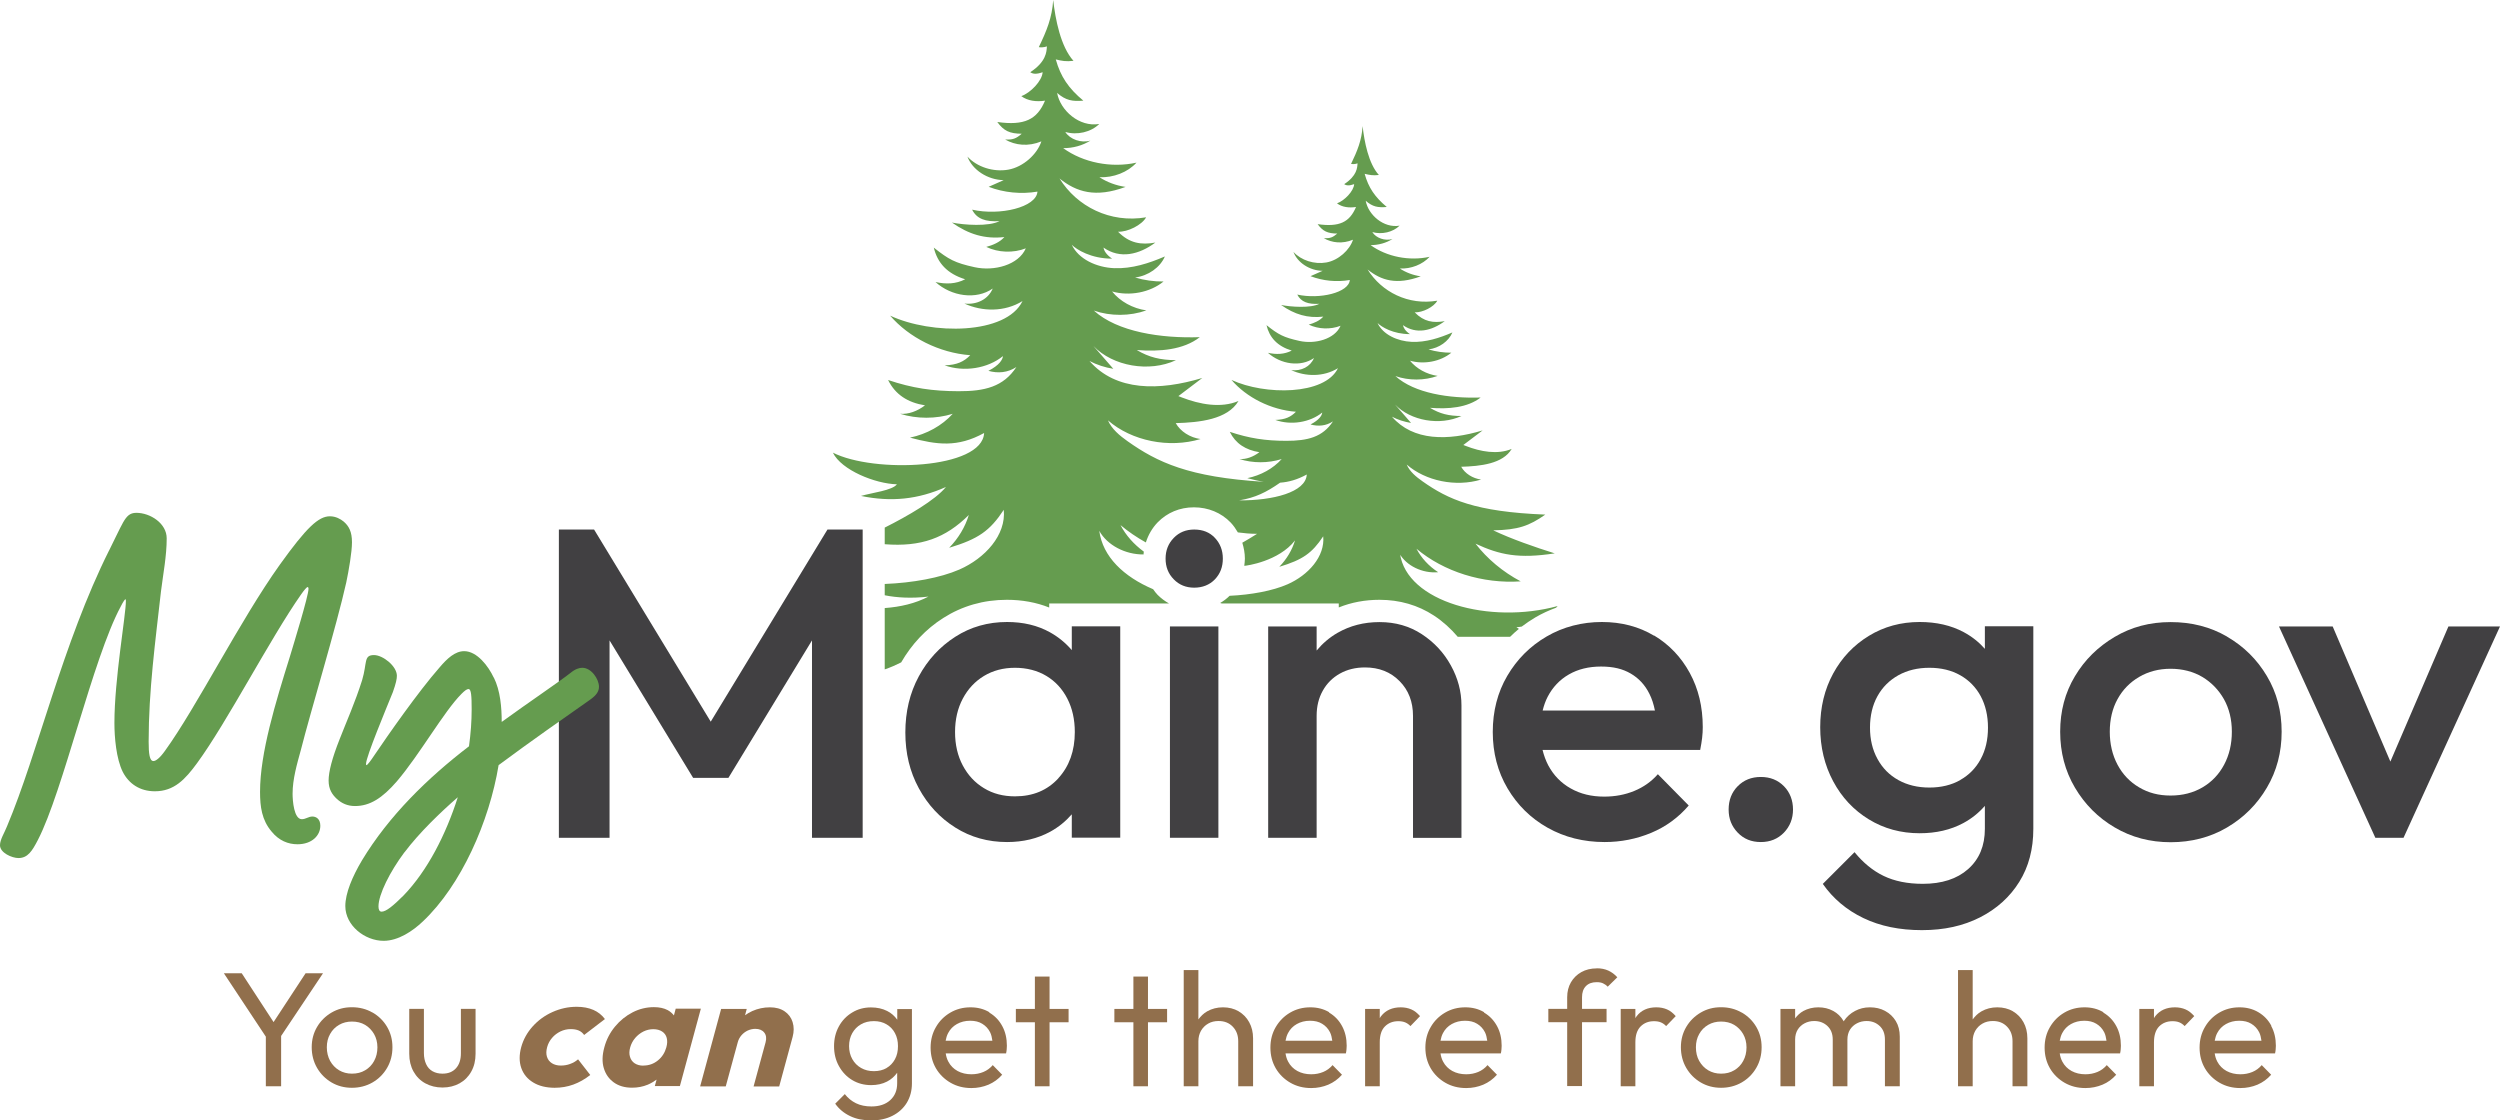 <?xml version="1.0" encoding="UTF-8"?>
<svg id="b" data-name="Layer 2" xmlns="http://www.w3.org/2000/svg" viewBox="0 0 281.19 126.02">
  <defs>
    <style>
      .d {
        fill: #414042;
      }

      .e {
        fill: #659c4f;
      }

      .f {
        fill: #916f4c;
      }
    </style>
  </defs>
  <g id="c" data-name="Layer 1">
    <g>
      <polygon class="f" points="36.33 109.47 34.37 109.47 30.77 114.96 27.19 109.47 25.18 109.47 29.9 116.6 29.9 122.18 31.62 122.18 31.62 116.52 36.33 109.47"/>
      <path class="f" d="M41.9,113.89c-.69-.4-1.46-.6-2.32-.6s-1.6.2-2.29.6c-.68.4-1.23.94-1.63,1.62-.4.68-.6,1.44-.6,2.28s.2,1.63.6,2.32.95,1.24,1.63,1.64,1.45.6,2.29.6,1.63-.2,2.32-.6c.69-.4,1.24-.95,1.64-1.64s.6-1.46.6-2.32-.2-1.6-.6-2.29c-.4-.68-.95-1.22-1.64-1.62h0ZM42.08,119.33c-.24.45-.58.8-1.01,1.05-.43.26-.92.38-1.48.38s-1.02-.13-1.45-.38c-.43-.26-.76-.61-1.01-1.05-.24-.45-.37-.96-.37-1.53s.12-1.06.37-1.5c.24-.44.58-.78,1.01-1.03s.91-.37,1.45-.37,1.05.12,1.47.37.76.6,1.01,1.03c.25.44.38.94.38,1.5s-.12,1.08-.37,1.53Z"/>
      <path class="f" d="M51.84,113.48v4.98c0,.72-.18,1.28-.55,1.69s-.87.61-1.52.61c-.43,0-.8-.09-1.12-.27-.32-.18-.56-.45-.72-.8s-.25-.76-.25-1.24v-4.98h-1.65v5.05c0,.76.16,1.42.48,2,.32.57.76,1.02,1.33,1.33s1.21.47,1.93.47,1.36-.16,1.92-.47,1-.75,1.32-1.33c.32-.57.48-1.24.48-2v-5.05h-1.65Z"/>
    </g>
    <g>
      <path class="f" d="M100.91,114.68c-.29-.4-.66-.74-1.13-.97-.53-.27-1.14-.4-1.82-.4-.78,0-1.49.19-2.12.58-.63.38-1.13.9-1.49,1.56s-.54,1.39-.54,2.22.18,1.58.55,2.24c.37.67.86,1.19,1.49,1.57s1.34.57,2.13.57c.67,0,1.27-.13,1.79-.4.47-.24.84-.58,1.14-.99v1.19c0,.79-.26,1.42-.79,1.9-.52.47-1.23.7-2.1.7-.67,0-1.25-.12-1.74-.36s-.91-.58-1.26-1.03l-1.08,1.08c.43.6.98,1.06,1.67,1.39.68.33,1.48.49,2.38.49s1.7-.17,2.39-.52,1.23-.84,1.61-1.46c.38-.63.58-1.36.58-2.19v-8.35h-1.65v1.19h-.01ZM99.72,120.13c-.4.23-.88.35-1.43.35s-1.02-.12-1.44-.36-.75-.57-.99-1-.36-.92-.36-1.46.12-1.03.36-1.46c.24-.42.56-.75.98-.99.41-.24.9-.36,1.45-.36s1.01.12,1.42.36.73.57.95.99c.23.42.34.91.34,1.47s-.11,1.05-.34,1.47-.54.75-.94.98h0Z"/>
      <path class="f" d="M111.28,113.85c-.62-.37-1.33-.55-2.12-.55-.84,0-1.6.2-2.28.6-.68.4-1.22.94-1.61,1.62-.4.68-.6,1.45-.6,2.31s.2,1.64.6,2.33c.4.68.95,1.22,1.64,1.62s1.47.6,2.35.6c.68,0,1.32-.13,1.92-.38.6-.26,1.11-.63,1.54-1.12l-1.06-1.08c-.29.34-.64.6-1.05.77s-.86.26-1.35.26c-.58,0-1.1-.12-1.56-.37-.45-.25-.8-.6-1.04-1.06-.15-.28-.24-.59-.29-.92h6.79c.04-.17.06-.33.07-.47,0-.14.02-.27.02-.39,0-.83-.17-1.57-.52-2.21-.35-.65-.83-1.15-1.46-1.52v-.04ZM107.63,115.18c.43-.24.92-.37,1.48-.37s1,.11,1.37.34c.38.23.67.54.88.95.14.27.21.61.26.96h-5.26c.06-.31.14-.6.28-.86.23-.44.56-.78.99-1.02Z"/>
      <polygon class="f" points="118.05 109.84 116.4 109.84 116.4 113.48 114.26 113.48 114.26 114.98 116.4 114.98 116.4 122.18 118.05 122.18 118.05 114.98 120.19 114.98 120.19 113.48 118.05 113.48 118.05 109.84"/>
      <polygon class="f" points="129.12 109.84 127.48 109.84 127.48 113.48 125.34 113.48 125.34 114.98 127.48 114.98 127.48 122.18 129.12 122.18 129.12 114.98 131.27 114.98 131.27 113.48 129.12 113.48 129.12 109.84"/>
      <path class="f" d="M139.31,113.74c-.51-.29-1.09-.44-1.75-.44s-1.25.15-1.78.45c-.41.23-.72.55-.99.91v-5.55h-1.65v13.07h1.65v-5.07c0-.44.1-.83.29-1.17.2-.34.46-.61.81-.81.34-.2.73-.29,1.17-.29.66,0,1.19.21,1.6.64s.61.97.61,1.63v5.07h1.67v-5.4c0-.68-.15-1.29-.44-1.81-.29-.53-.69-.93-1.2-1.23h.01Z"/>
      <path class="f" d="M149.5,113.85c-.62-.37-1.33-.55-2.12-.55-.84,0-1.6.2-2.28.6-.68.4-1.21.94-1.61,1.62s-.6,1.45-.6,2.31.2,1.64.6,2.33c.4.68.95,1.22,1.64,1.62s1.47.6,2.35.6c.68,0,1.32-.13,1.92-.38.6-.26,1.11-.63,1.54-1.12l-1.06-1.08c-.29.34-.64.6-1.05.77s-.86.26-1.35.26c-.59,0-1.1-.12-1.56-.37-.45-.25-.8-.6-1.04-1.06-.15-.28-.24-.59-.29-.92h6.79c.04-.17.06-.33.07-.47,0-.14.02-.27.02-.39,0-.83-.17-1.57-.52-2.21-.35-.65-.83-1.15-1.46-1.52v-.04ZM145.86,115.18c.43-.24.92-.37,1.48-.37s.99.11,1.37.34c.38.23.67.54.88.95.14.27.21.61.26.96h-5.26c.06-.31.14-.6.28-.86.23-.44.56-.78.99-1.02Z"/>
      <path class="f" d="M157.56,113.3c-.96,0-1.7.33-2.22.99-.06.07-.1.16-.15.23v-1.04h-1.65v8.7h1.65v-4.94c0-.81.19-1.4.58-1.79s.89-.59,1.5-.59c.29,0,.55.04.77.13.22.09.42.23.6.42l1.08-1.12c-.31-.35-.63-.61-.99-.76-.35-.15-.75-.23-1.19-.23h.02Z"/>
      <path class="f" d="M166.93,113.85c-.62-.37-1.33-.55-2.12-.55-.84,0-1.6.2-2.28.6-.68.4-1.22.94-1.61,1.62-.4.68-.6,1.45-.6,2.31s.2,1.64.6,2.33c.4.68.95,1.22,1.64,1.62s1.47.6,2.35.6c.68,0,1.32-.13,1.92-.38.6-.26,1.11-.63,1.54-1.12l-1.06-1.08c-.29.34-.64.6-1.05.77s-.86.26-1.35.26c-.58,0-1.1-.12-1.56-.37-.45-.25-.8-.6-1.04-1.06-.15-.28-.24-.59-.29-.92h6.79c.04-.17.06-.33.07-.47,0-.14.02-.27.02-.39,0-.83-.17-1.57-.52-2.21s-.83-1.15-1.46-1.52v-.04ZM163.29,115.18c.43-.24.92-.37,1.48-.37s1,.11,1.37.34c.38.23.67.54.88.95.14.27.21.61.26.96h-5.26c.06-.31.14-.6.28-.86.23-.44.56-.78.99-1.02Z"/>
      <path class="f" d="M179.6,108.92c-.66,0-1.24.14-1.74.42s-.89.67-1.17,1.15c-.28.49-.42,1.05-.42,1.68v1.3h-2.12v1.5h2.12v7.19h1.67v-7.19h2.76v-1.5h-2.76v-1.3c0-.54.14-.95.43-1.25s.69-.45,1.22-.45c.28,0,.52.04.71.13.19.09.37.21.53.38l1.08-1.06c-.3-.33-.64-.58-1.01-.75s-.8-.26-1.3-.26h0Z"/>
      <path class="f" d="M186.3,113.3c-.96,0-1.7.33-2.21.99-.06.07-.1.16-.15.23v-1.04h-1.65v8.7h1.65v-4.94c0-.81.2-1.4.59-1.79s.89-.59,1.5-.59c.29,0,.55.04.77.13.22.09.42.23.6.42l1.08-1.12c-.31-.35-.63-.61-.99-.76-.35-.15-.75-.23-1.19-.23h0Z"/>
      <path class="f" d="M195.9,113.89c-.69-.4-1.46-.6-2.32-.6s-1.61.2-2.29.6c-.68.4-1.23.94-1.63,1.62-.4.68-.6,1.44-.6,2.28s.2,1.63.6,2.32c.4.69.95,1.24,1.63,1.64.68.4,1.45.6,2.29.6s1.63-.2,2.32-.6c.69-.4,1.24-.95,1.64-1.64s.6-1.46.6-2.32-.2-1.6-.6-2.29c-.4-.68-.95-1.22-1.64-1.62h0ZM196.07,119.33c-.24.45-.58.8-1.01,1.05-.43.26-.92.38-1.48.38s-1.02-.13-1.45-.38c-.43-.26-.76-.61-1.01-1.05s-.37-.96-.37-1.53.12-1.06.37-1.5c.24-.44.58-.78,1.01-1.03s.91-.37,1.45-.37,1.05.12,1.47.37.76.6,1.01,1.03c.25.44.38.94.38,1.5s-.12,1.08-.37,1.53h0Z"/>
      <path class="f" d="M212.02,113.7c-.5-.27-1.07-.4-1.7-.4s-1.17.14-1.68.41-.93.65-1.25,1.13c0,0,0,.03-.02.04,0,0,0-.03-.02-.05-.29-.49-.68-.87-1.17-1.13-.5-.27-1.05-.4-1.66-.4s-1.18.14-1.68.41c-.38.21-.68.5-.93.83v-1.06h-1.65v8.7h1.65v-5.25c0-.44.1-.81.29-1.12.19-.31.45-.54.77-.71s.68-.26,1.08-.26c.6,0,1.1.19,1.49.56.4.37.6.88.6,1.53v5.25h1.65v-5.25c0-.44.1-.81.29-1.12.2-.31.45-.54.78-.71.32-.17.69-.26,1.09-.26.59,0,1.08.19,1.47.56.4.37.59.88.59,1.53v5.25h1.67v-5.58c0-.68-.15-1.27-.45-1.76-.3-.49-.7-.87-1.2-1.13h-.01Z"/>
      <path class="f" d="M226.4,113.74c-.51-.29-1.09-.44-1.75-.44s-1.25.15-1.78.45c-.41.23-.72.55-.99.91v-5.55h-1.65v13.07h1.65v-5.07c0-.44.1-.83.29-1.17.2-.34.46-.61.81-.81.34-.2.73-.29,1.17-.29.66,0,1.19.21,1.6.64s.61.97.61,1.63v5.07h1.67v-5.4c0-.68-.15-1.29-.44-1.81-.29-.53-.69-.93-1.2-1.23h0Z"/>
      <path class="f" d="M236.58,113.85c-.62-.37-1.33-.55-2.12-.55-.84,0-1.6.2-2.28.6-.68.4-1.21.94-1.61,1.62s-.6,1.45-.6,2.31.2,1.64.6,2.33c.4.68.95,1.22,1.64,1.62s1.47.6,2.35.6c.68,0,1.32-.13,1.92-.38s1.11-.63,1.54-1.12l-1.06-1.08c-.29.34-.64.6-1.05.77-.41.17-.86.26-1.35.26-.59,0-1.1-.12-1.56-.37-.45-.25-.8-.6-1.04-1.06-.15-.28-.24-.59-.29-.92h6.79c.04-.17.06-.33.07-.47s.02-.27.02-.39c0-.83-.17-1.57-.52-2.21-.35-.65-.83-1.15-1.46-1.52v-.04ZM232.94,115.18c.43-.24.92-.37,1.48-.37s.99.11,1.37.34.67.54.88.95c.14.27.21.61.26.96h-5.26c.06-.31.14-.6.28-.86.23-.44.56-.78.99-1.02Z"/>
      <path class="f" d="M244.64,113.3c-.96,0-1.7.33-2.22.99-.06.07-.1.16-.15.23v-1.04h-1.65v8.7h1.65v-4.94c0-.81.2-1.4.58-1.79.39-.39.89-.59,1.5-.59.29,0,.55.04.77.13.22.09.42.23.6.42l1.08-1.12c-.31-.35-.63-.61-.99-.76-.35-.15-.75-.23-1.19-.23h.02Z"/>
      <path class="f" d="M255.47,115.37c-.35-.65-.83-1.15-1.46-1.52-.62-.37-1.33-.55-2.12-.55-.84,0-1.6.2-2.28.6-.68.4-1.22.94-1.61,1.62-.4.68-.6,1.45-.6,2.31s.2,1.64.6,2.33c.4.68.95,1.22,1.64,1.62s1.47.6,2.35.6c.68,0,1.32-.13,1.92-.38.6-.26,1.11-.63,1.54-1.12l-1.06-1.08c-.29.34-.64.6-1.05.77-.41.17-.86.26-1.35.26-.58,0-1.1-.12-1.56-.37-.45-.25-.8-.6-1.04-1.06-.15-.28-.24-.59-.29-.92h6.79c.04-.17.06-.33.07-.47s.02-.27.02-.39c0-.83-.17-1.57-.52-2.21v-.04ZM250.37,115.18c.43-.24.92-.37,1.48-.37s1,.11,1.37.34c.38.23.67.54.88.95.14.27.21.61.26.96h-5.26c.06-.31.14-.6.28-.86.23-.44.56-.78.99-1.02Z"/>
    </g>
    <g>
      <polygon class="d" points="79.94 81.17 66.82 59.56 62.86 59.56 62.86 94.23 68.56 94.23 68.56 72.03 77.96 87.49 81.93 87.49 91.33 72.03 91.33 94.23 97.03 94.23 97.03 59.56 93.07 59.56 79.94 81.17"/>
      <path class="d" d="M120.55,73.12c-.69-.8-1.5-1.47-2.45-2-1.4-.78-3.01-1.16-4.83-1.16-2.15,0-4.09.55-5.82,1.66-1.73,1.11-3.1,2.59-4.11,4.46-1.01,1.87-1.51,3.97-1.51,6.31s.5,4.4,1.51,6.26c1.01,1.87,2.38,3.34,4.11,4.43s3.67,1.63,5.82,1.63c1.81,0,3.43-.39,4.85-1.16.95-.52,1.75-1.18,2.43-1.96v2.63h5.45v-23.77h-5.45v2.66h0ZM119.04,87.54c-1.24,1.35-2.86,2.03-4.88,2.03-1.32,0-2.48-.3-3.49-.92-1.01-.61-1.8-1.46-2.38-2.55s-.87-2.34-.87-3.76.29-2.67.87-3.76,1.37-1.94,2.38-2.55c1.01-.61,2.17-.92,3.49-.92s2.53.31,3.54.92,1.79,1.46,2.35,2.55c.56,1.09.84,2.34.84,3.76,0,2.11-.62,3.85-1.86,5.2h.01Z"/>
      <rect class="d" x="131.59" y="70.46" width="5.45" height="23.77"/>
      <path class="d" d="M134.32,59.56c-.92,0-1.69.31-2.3.94s-.92,1.4-.92,2.33.3,1.7.92,2.33c.61.63,1.38.94,2.3.94s1.73-.31,2.33-.94.89-1.4.89-2.33-.3-1.7-.89-2.33-1.37-.94-2.33-.94Z"/>
      <path class="d" d="M159.92,71.33c-1.39-.91-2.97-1.36-4.75-1.36s-3.33.41-4.73,1.21c-.92.53-1.69,1.2-2.35,1.99v-2.71h-5.45v23.77h5.45v-13.72c0-1.06.23-2,.69-2.82.46-.83,1.11-1.47,1.93-1.93.82-.46,1.77-.69,2.82-.69,1.58,0,2.88.51,3.89,1.54,1.01,1.02,1.51,2.33,1.51,3.91v13.72h5.45v-14.91c0-1.55-.4-3.05-1.19-4.48-.79-1.44-1.88-2.61-3.27-3.52h0Z"/>
      <path class="d" d="M186.04,71.5c-1.7-1.02-3.66-1.54-5.87-1.54s-4.35.54-6.21,1.63c-1.87,1.09-3.34,2.57-4.43,4.43s-1.63,3.97-1.63,6.31.55,4.46,1.66,6.34c1.11,1.88,2.61,3.36,4.51,4.43,1.9,1.07,4.04,1.61,6.41,1.61,1.85,0,3.6-.35,5.25-1.04,1.65-.69,3.05-1.72,4.21-3.07l-3.47-3.52c-.73.83-1.61,1.45-2.65,1.88-1.04.43-2.17.64-3.39.64-1.42,0-2.67-.3-3.76-.92-1.09-.61-1.93-1.48-2.53-2.6-.28-.54-.49-1.12-.64-1.73h17.73c.1-.5.17-.95.22-1.36s.07-.82.07-1.21c0-2.28-.49-4.31-1.46-6.09s-2.31-3.19-4.01-4.21v.02ZM174.08,78.36c.56-1.07,1.35-1.91,2.38-2.5,1.02-.59,2.23-.89,3.62-.89s2.43.26,3.34.79,1.61,1.29,2.1,2.28c.28.55.48,1.18.62,1.88h-12.63c.14-.56.32-1.08.57-1.56Z"/>
      <path class="d" d="M198.05,87.39c-1.06,0-1.92.35-2.6,1.04-.68.69-1.02,1.57-1.02,2.62s.34,1.89,1.02,2.6c.68.71,1.54,1.06,2.6,1.06s1.92-.36,2.6-1.06c.68-.71,1.02-1.58,1.02-2.6s-.34-1.93-1.02-2.62c-.68-.69-1.54-1.04-2.6-1.04Z"/>
      <path class="d" d="M223.25,72.98c-.66-.75-1.45-1.38-2.38-1.88-1.42-.76-3.07-1.14-4.95-1.14-2.11,0-4.02.52-5.72,1.56s-3.04,2.45-4.01,4.23-1.46,3.8-1.46,6.04.49,4.28,1.46,6.09c.97,1.82,2.31,3.24,4.01,4.28s3.61,1.56,5.72,1.56c1.85,0,3.48-.38,4.9-1.14.95-.51,1.75-1.16,2.43-1.94v2.58c0,1.91-.63,3.42-1.88,4.53s-2.96,1.66-5.1,1.66c-1.72,0-3.19-.3-4.41-.89s-2.31-1.49-3.27-2.67l-3.57,3.57c1.16,1.65,2.67,2.93,4.56,3.84s4.08,1.36,6.59,1.36,4.65-.48,6.54-1.44c1.88-.96,3.35-2.29,4.41-3.99,1.06-1.7,1.58-3.69,1.58-5.97v-22.78h-5.45v2.53h0ZM220.48,87.74c-.99.56-2.15.84-3.47.84s-2.48-.28-3.49-.84c-1.01-.56-1.79-1.35-2.35-2.38-.56-1.02-.84-2.19-.84-3.52s.28-2.53.84-3.54,1.35-1.79,2.35-2.35c1.01-.56,2.17-.84,3.49-.84s2.48.28,3.47.84,1.76,1.35,2.3,2.35c.54,1.01.82,2.19.82,3.54s-.27,2.53-.82,3.54c-.54,1.01-1.31,1.79-2.3,2.35h0Z"/>
      <path class="d" d="M250.49,71.6c-1.88-1.09-3.99-1.63-6.34-1.63s-4.41.55-6.29,1.66-3.38,2.58-4.48,4.43c-1.11,1.85-1.66,3.93-1.66,6.24s.55,4.41,1.66,6.29c1.11,1.88,2.6,3.38,4.48,4.48,1.88,1.11,3.98,1.66,6.29,1.66s4.46-.55,6.34-1.66,3.38-2.6,4.48-4.48c1.11-1.88,1.66-3.98,1.66-6.29s-.55-4.4-1.66-6.26c-1.11-1.87-2.6-3.34-4.48-4.43h0ZM250.16,86.01c-.58,1.09-1.39,1.94-2.43,2.55-1.04.61-2.24.92-3.59.92s-2.5-.3-3.54-.92c-1.04-.61-1.85-1.46-2.43-2.55s-.87-2.33-.87-3.71.29-2.61.87-3.66c.58-1.06,1.39-1.89,2.43-2.5,1.04-.61,2.22-.92,3.54-.92s2.54.31,3.57.92c1.02.61,1.83,1.45,2.43,2.5.59,1.06.89,2.28.89,3.66s-.29,2.62-.87,3.71h0Z"/>
      <polygon class="d" points="275.39 70.46 268.86 85.66 262.37 70.46 256.33 70.46 267.17 94.23 270.34 94.23 281.19 70.46 275.39 70.46"/>
    </g>
    <path class="e" d="M12.26,61.94c.5-.99,1.19-2.48,1.58-3.17.4-.69.74-1.09,1.49-1.09,1.58,0,3.42,1.19,3.42,2.87,0,1.98-.4,4.01-.64,5.94-.64,5.69-1.39,11.19-1.39,16.93,0,1.34.1,2.18.54,2.18.25,0,.69-.3,1.29-1.14,3.61-5,8.47-14.71,12.92-20.94,3.02-4.21,4.36-5.45,5.64-5.45.64,0,1.19.3,1.54.59.59.5.94,1.14.94,2.33,0,1.09-.35,3.12-.64,4.51-1.09,4.9-4.01,14.51-5.1,18.82-.45,1.63-.94,3.32-.94,4.95,0,.79.15,2.87,1.04,2.87.45,0,.74-.3,1.19-.3.4,0,.89.25.89,1.04,0,1.09-.94,2.08-2.57,2.08-1.04,0-2.08-.4-2.92-1.44-1.09-1.29-1.29-2.77-1.29-4.46,0-4.36,1.73-10,3.37-15.25.4-1.34,2.08-6.78,2.08-7.58,0-.15-.05-.2-.1-.2-.1,0-.4.35-.74.84-3.47,4.95-8.32,14.36-11.69,18.96-1.34,1.83-2.58,3.17-4.75,3.17-1.68,0-2.92-.84-3.61-2.18-.74-1.49-.94-3.91-.94-5.5,0-4.95,1.29-12.13,1.29-13.72,0-.05,0-.2-.05-.2s-.25.25-.54.84c-3.12,5.79-6.49,20.8-9.31,26.24-.64,1.24-1.14,2.03-2.18,2.03-.74,0-2.08-.59-2.08-1.44,0-.64.5-1.39.79-2.13,3.47-8.22,6.24-20.55,11.49-31.05l-.02.05Z"/>
    <path class="e" d="M55.54,76.2c.74,1.49.89,3.37.89,5,3.07-2.23,6.39-4.46,7.72-5.5.54-.45.99-.59,1.34-.59,1.04,0,1.88,1.29,1.88,2.13,0,.5-.25.94-1.04,1.49-2.82,1.98-6.64,4.65-10.25,7.33-1.04,6.34-4.21,13.52-8.52,17.58-1.14,1.09-2.77,2.18-4.41,2.18-2.13,0-4.31-1.73-4.31-3.91,0-1.44.79-3.32,1.88-5.15,3.02-5,7.38-9.26,12.03-12.82.2-1.44.3-2.82.3-4.16,0-1.49-.05-2.28-.35-2.28-.2,0-.45.2-.79.54-1.98,1.98-4.7,6.83-7.28,9.85-1.63,1.88-3.02,2.77-4.7,2.77-.84,0-1.49-.3-2.03-.79-.54-.5-.94-1.09-.94-2.08s.4-2.53,1.24-4.65c.79-2.03,1.73-4.11,2.53-6.64.59-1.98.15-2.82,1.34-2.82.99,0,2.57,1.24,2.57,2.33,0,.35-.1.84-.45,1.83-.74,1.83-3.02,7.28-3.02,8.07,0,.05,0,.15.05.15.1,0,.45-.45.94-1.19,1.44-2.13,4.85-7.03,7.28-9.8.84-.99,1.73-1.83,2.77-1.83,1.44,0,2.72,1.68,3.32,2.97h.01ZM45.49,95.86c-1.63,2.18-2.92,4.75-2.92,6.09,0,.35.1.59.35.59.5,0,1.29-.64,2.48-1.83,2.67-2.77,4.75-6.83,6.09-11.04-1.93,1.68-4.31,3.96-5.99,6.19h-.01Z"/>
    <path class="e" d="M157.39,62.23c.77,1.4,2.6,2.29,4.37,2.13-1.05-.68-1.9-1.6-2.44-2.64,3.08,2.59,7.46,3.96,11.72,3.67-2.01-1.07-3.76-2.53-5.08-4.24,2.75,1.28,4.88,1.71,8.91,1.09-2.17-.68-4.89-1.62-6.92-2.59,2.81-.05,4.05-.5,5.86-1.77-7.91-.31-10.93-1.71-13.81-3.74-.74-.52-1.45-1.11-1.78-1.89,2.14,1.86,5.52,2.55,8.37,1.69-.95-.13-1.82-.68-2.24-1.44,2.15-.06,4.7-.33,5.68-2.01-1.59.67-3.51.31-5.13-.32-.1-.04-.2-.08-.31-.12.72-.55,1.44-1.09,2.17-1.64-3.89,1.18-7.82,1.21-10.2-1.54.66.34,1.4.58,2.15.7-.6-.69-1.2-1.38-1.8-2.07,1.76,1.84,5.04,2.41,7.47,1.29-1.43,0-2.43-.25-3.54-.92,2.05.16,4.2,0,5.7-1.16-3.51.12-7.45-.47-9.59-2.41,1.51.52,3.25.52,4.75-.02-1.24-.18-2.38-.81-3.11-1.71,1.58.45,3.43.1,4.65-.9-.87,0-1.75-.12-2.57-.37,1.2-.15,2.27-.91,2.69-1.91-1.43.62-2.99,1.13-4.58,1.06-1.6-.07-3.24-.82-3.84-2.12.44.44,1.74,1.25,3.64,1.25-.57-.39-.73-.76-.78-1.01,1.5,1.06,3.23.64,4.7-.45-1.29.23-2.35.07-3.38-.99.88.04,2.17-.61,2.54-1.31-3.26.55-6.26-.98-7.84-3.51,1.54,1.24,3.26,1.77,5.98.77-.85-.12-1.67-.43-2.36-.88,1.27.06,2.56-.45,3.36-1.32-2.28.51-4.83,0-6.64-1.31.88,0,1.75-.24,2.46-.69-.84.25-1.85-.1-2.27-.78,1.07.31,2.33.01,3.07-.72-1.79.31-3.53-1.22-3.81-2.8.79.69,1.37.78,2.37.7-1.33-1.11-2.06-2.17-2.49-3.73.56.13.92.21,1.6.13-1.17-1.28-1.64-3.78-1.83-5.5-.1,1.61-.59,2.78-1.3,4.26.41.07.73-.07.73-.07-.03.48-.05,1.39-1.5,2.34.24.17.56.2,1.12,0-.04.78-1.1,1.87-1.93,2.16.57.43,1.34.53,2.14.41-.72,1.71-1.87,2.28-4.32,1.93.59.8,1.12,1.05,2.21,1.06-.52.45-.83.55-1.51.52.92.53,2.09.66,3.28.17-.37,1.16-1.64,2.32-3,2.56-1.35.24-2.84-.24-3.7-1.19.45,1.21,1.83,2.11,3.28,2.13-.45.2-.91.4-1.36.6,1.38.53,2.94.69,4.42.43-.1,1.42-3.39,2.2-5.91,1.64.42.83,1.22,1.11,2.48,1.04-.97.51-3.2.35-4.3.13,1.52,1.07,2.99,1.51,4.75,1.31-.42.47-1.05.73-1.64.9,1.08.52,2.45.57,3.58.13-.65,1.5-2.86,2.1-4.64,1.7-1.78-.4-2.32-.69-3.69-1.77.33,1.39,1.22,2.37,2.84,2.86-.84.43-1.73.46-2.68.25,1.44,1.3,3.68,1.63,5.18.59-.4.96-1.41,1.49-2.56,1.36,1.61.74,3.63.78,5.26-.22-1.48,3.06-8.24,3.06-11.98,1.32,1.69,1.97,4.44,3.37,7.25,3.58-.55.57-1.19.89-2.32.92,1.75.63,3.89.29,5.28-.83-.03.31-.31.82-1.32,1.34.87.24,1.75.17,2.53-.35-1.17,1.79-2.88,2.19-5.24,2.19s-4.17-.28-6.37-1.01c.65,1.32,1.78,2.04,3.33,2.29-.69.53-1.5.82-2.25.77,1.52.48,3.23.48,4.76,0-.96,1.07-2.35,1.84-3.87,2.15.66.17,1.27.32,1.86.41-8.47-.52-11.98-2.2-15.32-4.56-.91-.64-1.8-1.39-2.21-2.35,2.66,2.32,6.86,3.17,10.41,2.1-1.18-.16-2.26-.85-2.79-1.79,2.67-.07,5.84-.41,7.06-2.49-1.98.84-4.37.38-6.38-.4-.13-.05-.25-.1-.38-.15.9-.68,1.8-1.36,2.69-2.04-4.84,1.46-9.72,1.51-12.69-1.91.82.43,1.74.73,2.68.88-.75-.86-1.49-1.71-2.24-2.57,2.19,2.29,6.27,3,9.29,1.6-1.78-.02-3.02-.32-4.41-1.14,2.56.19,5.22,0,7.09-1.45-4.36.15-9.26-.58-11.92-2.99,1.88.65,4.04.64,5.91-.02-1.54-.22-2.96-1.01-3.86-2.13,1.97.56,4.27.12,5.79-1.12-1.09.01-2.17-.14-3.2-.45,1.49-.19,2.83-1.14,3.35-2.37-1.78.77-3.71,1.4-5.7,1.32s-4.02-1.02-4.77-2.63c.54.54,2.16,1.56,4.53,1.56-.71-.49-.91-.94-.97-1.25,1.87,1.32,4.01.8,5.84-.56-1.6.29-2.92.08-4.2-1.22,1.09.05,2.69-.76,3.16-1.62-4.05.69-7.79-1.22-9.74-4.37,1.91,1.54,4.06,2.2,7.43.95-1.06-.15-2.08-.53-2.94-1.09,1.58.07,3.19-.56,4.17-1.64-2.84.63-6,0-8.25-1.63,1.09.01,2.18-.29,3.07-.85-1.04.31-2.3-.13-2.83-.97,1.33.39,2.9.02,3.82-.9-2.23.39-4.39-1.52-4.74-3.49.98.85,1.71.97,2.95.87-1.66-1.38-2.56-2.7-3.1-4.64.69.17,1.14.26,1.99.16-1.45-1.6-2.04-4.7-2.28-6.84-.13,2-.73,3.45-1.62,5.3.51.09.91-.09.91-.09-.03.6-.07,1.73-1.87,2.91.3.21.69.25,1.39,0-.05.97-1.37,2.33-2.4,2.69.71.53,1.67.66,2.67.51-.89,2.13-2.32,2.83-5.37,2.4.73,1,1.39,1.31,2.75,1.32-.65.57-1.03.69-1.87.65,1.15.66,2.6.82,4.08.21-.47,1.45-2.04,2.88-3.72,3.18-1.68.3-3.53-.3-4.6-1.47.56,1.5,2.27,2.62,4.08,2.65-.56.25-1.13.5-1.69.75,1.71.66,3.66.85,5.49.54-.12,1.76-4.22,2.74-7.35,2.03.52,1.04,1.52,1.39,3.08,1.29-1.21.63-3.99.44-5.35.16,1.89,1.33,3.71,1.88,5.9,1.63-.52.59-1.3.91-2.04,1.11,1.35.65,3.05.71,4.45.16-.81,1.87-3.56,2.61-5.77,2.12-2.22-.49-2.89-.86-4.58-2.2.41,1.72,1.51,2.94,3.53,3.56-1.05.54-2.15.57-3.34.31,1.79,1.62,4.58,2.03,6.44.73-.5,1.19-1.75,1.85-3.19,1.69,2,.92,4.52.97,6.54-.28-1.84,3.81-10.24,3.81-14.89,1.64,2.1,2.45,5.52,4.19,9.01,4.45-.69.71-1.48,1.1-2.88,1.14,2.17.78,4.84.36,6.56-1.04-.04.39-.39,1.02-1.64,1.66,1.08.3,2.17.21,3.15-.43-1.46,2.23-3.58,2.73-6.51,2.72s-5.18-.34-7.92-1.26c.81,1.64,2.21,2.54,4.15,2.85-.86.66-1.86,1.02-2.8.95,1.89.59,4.02.59,5.92,0-1.2,1.33-2.93,2.29-4.81,2.68,3.04.81,5.34,1.13,8.34-.52-.19,4.08-12.41,4.55-17.01,2.21.95,1.96,4.76,3.5,7.2,3.56-.5.69-2.82.95-4.04,1.31,3.4.7,6.4.4,9.56-1.01-1.21,1.48-4.25,3.24-6.89,4.57v1.87c4.08.32,6.84-.69,9.46-3.29-.41,1.35-1.17,2.62-2.21,3.69,3.28-.99,4.58-1.9,6.14-4.27.28,2.83-2.1,5.45-5,6.72-2.13.93-5.28,1.5-8.39,1.62v1.27c1.38.28,3.03.37,4.92.15-1.49.78-3.16,1.16-4.92,1.29v6.9c.64-.22,1.26-.49,1.85-.79,1.19-2.05,2.76-3.74,4.73-4.99,2.13-1.36,4.54-2.05,7.16-2.05,1.71,0,3.31.29,4.76.87v-.46h13.47c-.46-.26-.89-.58-1.28-.97-.19-.2-.35-.41-.5-.63-3.31-1.41-5.67-3.65-6.06-6.57.89,1.62,2.93,2.68,4.98,2.66,0-.11.02-.21.03-.32-1.11-.81-2.02-1.83-2.62-2.98.87.73,1.83,1.38,2.85,1.95.27-.84.7-1.6,1.32-2.25,1.08-1.11,2.5-1.7,4.09-1.7s3.07.6,4.14,1.72c.32.34.57.71.8,1.1.68.09,1.39.16,2.16.16-.52.34-1.09.67-1.66,1,.17.57.29,1.16.29,1.79,0,.28-.04.54-.07.81.22,0,3.88-.5,5.71-2.86-.33,1.09-.94,2.11-1.77,2.97,2.63-.79,3.68-1.53,4.94-3.43.22,2.27-1.69,4.38-4.02,5.4-1.66.73-4.09,1.18-6.51,1.29-.32.32-.68.59-1.06.81.06.02.12.03.18.05h13.16v.45c1.41-.57,2.95-.86,4.58-.86,2.27,0,4.33.6,6.12,1.77,1.02.67,1.91,1.48,2.68,2.39h5.89c.32-.31.64-.61.99-.89-.09-.07-.2-.12-.28-.19.21,0,.41-.04.6-.07.49-.37.99-.71,1.53-1.03.75-.44,1.52-.79,2.33-1.09.06-.06.12-.13.18-.19-7.61,2.09-17-.44-17.74-5.93h-.07ZM139.42,56.27c1.76-.29,3-.89,4.56-1.98.96-.07,1.92-.33,3-.92-.1,2.01-3.83,2.93-7.56,2.91h0Z"/>
    <g>
      <path class="f" d="M64.12,119.67c-.32.12-.67.18-1.05.18s-.72-.09-.99-.26c-.28-.17-.46-.42-.56-.73s-.09-.67.02-1.08c.11-.4.29-.74.56-1.05.26-.31.58-.54.94-.72.36-.17.75-.26,1.14-.26.36,0,.67.05.92.16s.45.28.6.5l2.34-1.79c-.34-.45-.77-.8-1.3-1.03-.53-.23-1.15-.35-1.88-.35-.95,0-1.85.2-2.72.59s-1.61.93-2.23,1.62-1.05,1.47-1.29,2.34c-.23.86-.23,1.64.01,2.33.24.69.69,1.24,1.34,1.63.65.4,1.45.59,2.4.6.75,0,1.45-.12,2.11-.36s1.3-.6,1.91-1.08l-1.37-1.76c-.27.23-.57.4-.9.52h0Z"/>
      <path class="f" d="M76,113.46l-.2.75c-.19-.23-.4-.43-.69-.59-.43-.23-.95-.34-1.56-.34-.83,0-1.63.19-2.39.58s-1.42.92-1.99,1.61-.97,1.47-1.2,2.34c-.24.87-.26,1.65-.06,2.32.2.68.57,1.21,1.12,1.61s1.24.6,2.06.6c.62,0,1.21-.11,1.77-.34.36-.15.68-.35.99-.57l-.2.73h2.82l2.36-8.71h-2.83ZM72.36,119.86c-.39,0-.71-.09-.97-.26s-.44-.42-.53-.73c-.1-.31-.09-.66.02-1.06.11-.39.29-.74.56-1.06.27-.31.57-.55.93-.73.35-.17.72-.26,1.11-.26s.73.09.99.26c.26.17.44.41.52.72.08.3.07.65-.04,1.05-.17.61-.48,1.11-.96,1.49-.47.38-1.01.57-1.62.57h0Z"/>
      <path class="f" d="M89.15,114.96c-.16-.51-.46-.91-.9-1.21s-.99-.45-1.65-.45c-.7,0-1.36.14-1.99.42-.29.13-.56.29-.81.47l.19-.71h-2.88l-2.36,8.71h2.88l1.35-4.96c.08-.3.22-.56.42-.79s.43-.4.7-.53c.27-.12.56-.19.85-.19.45,0,.79.14,1.01.42s.27.64.15,1.09l-1.35,4.97h2.88l1.51-5.57c.16-.6.16-1.15,0-1.66h0Z"/>
    </g>
  </g>
</svg>